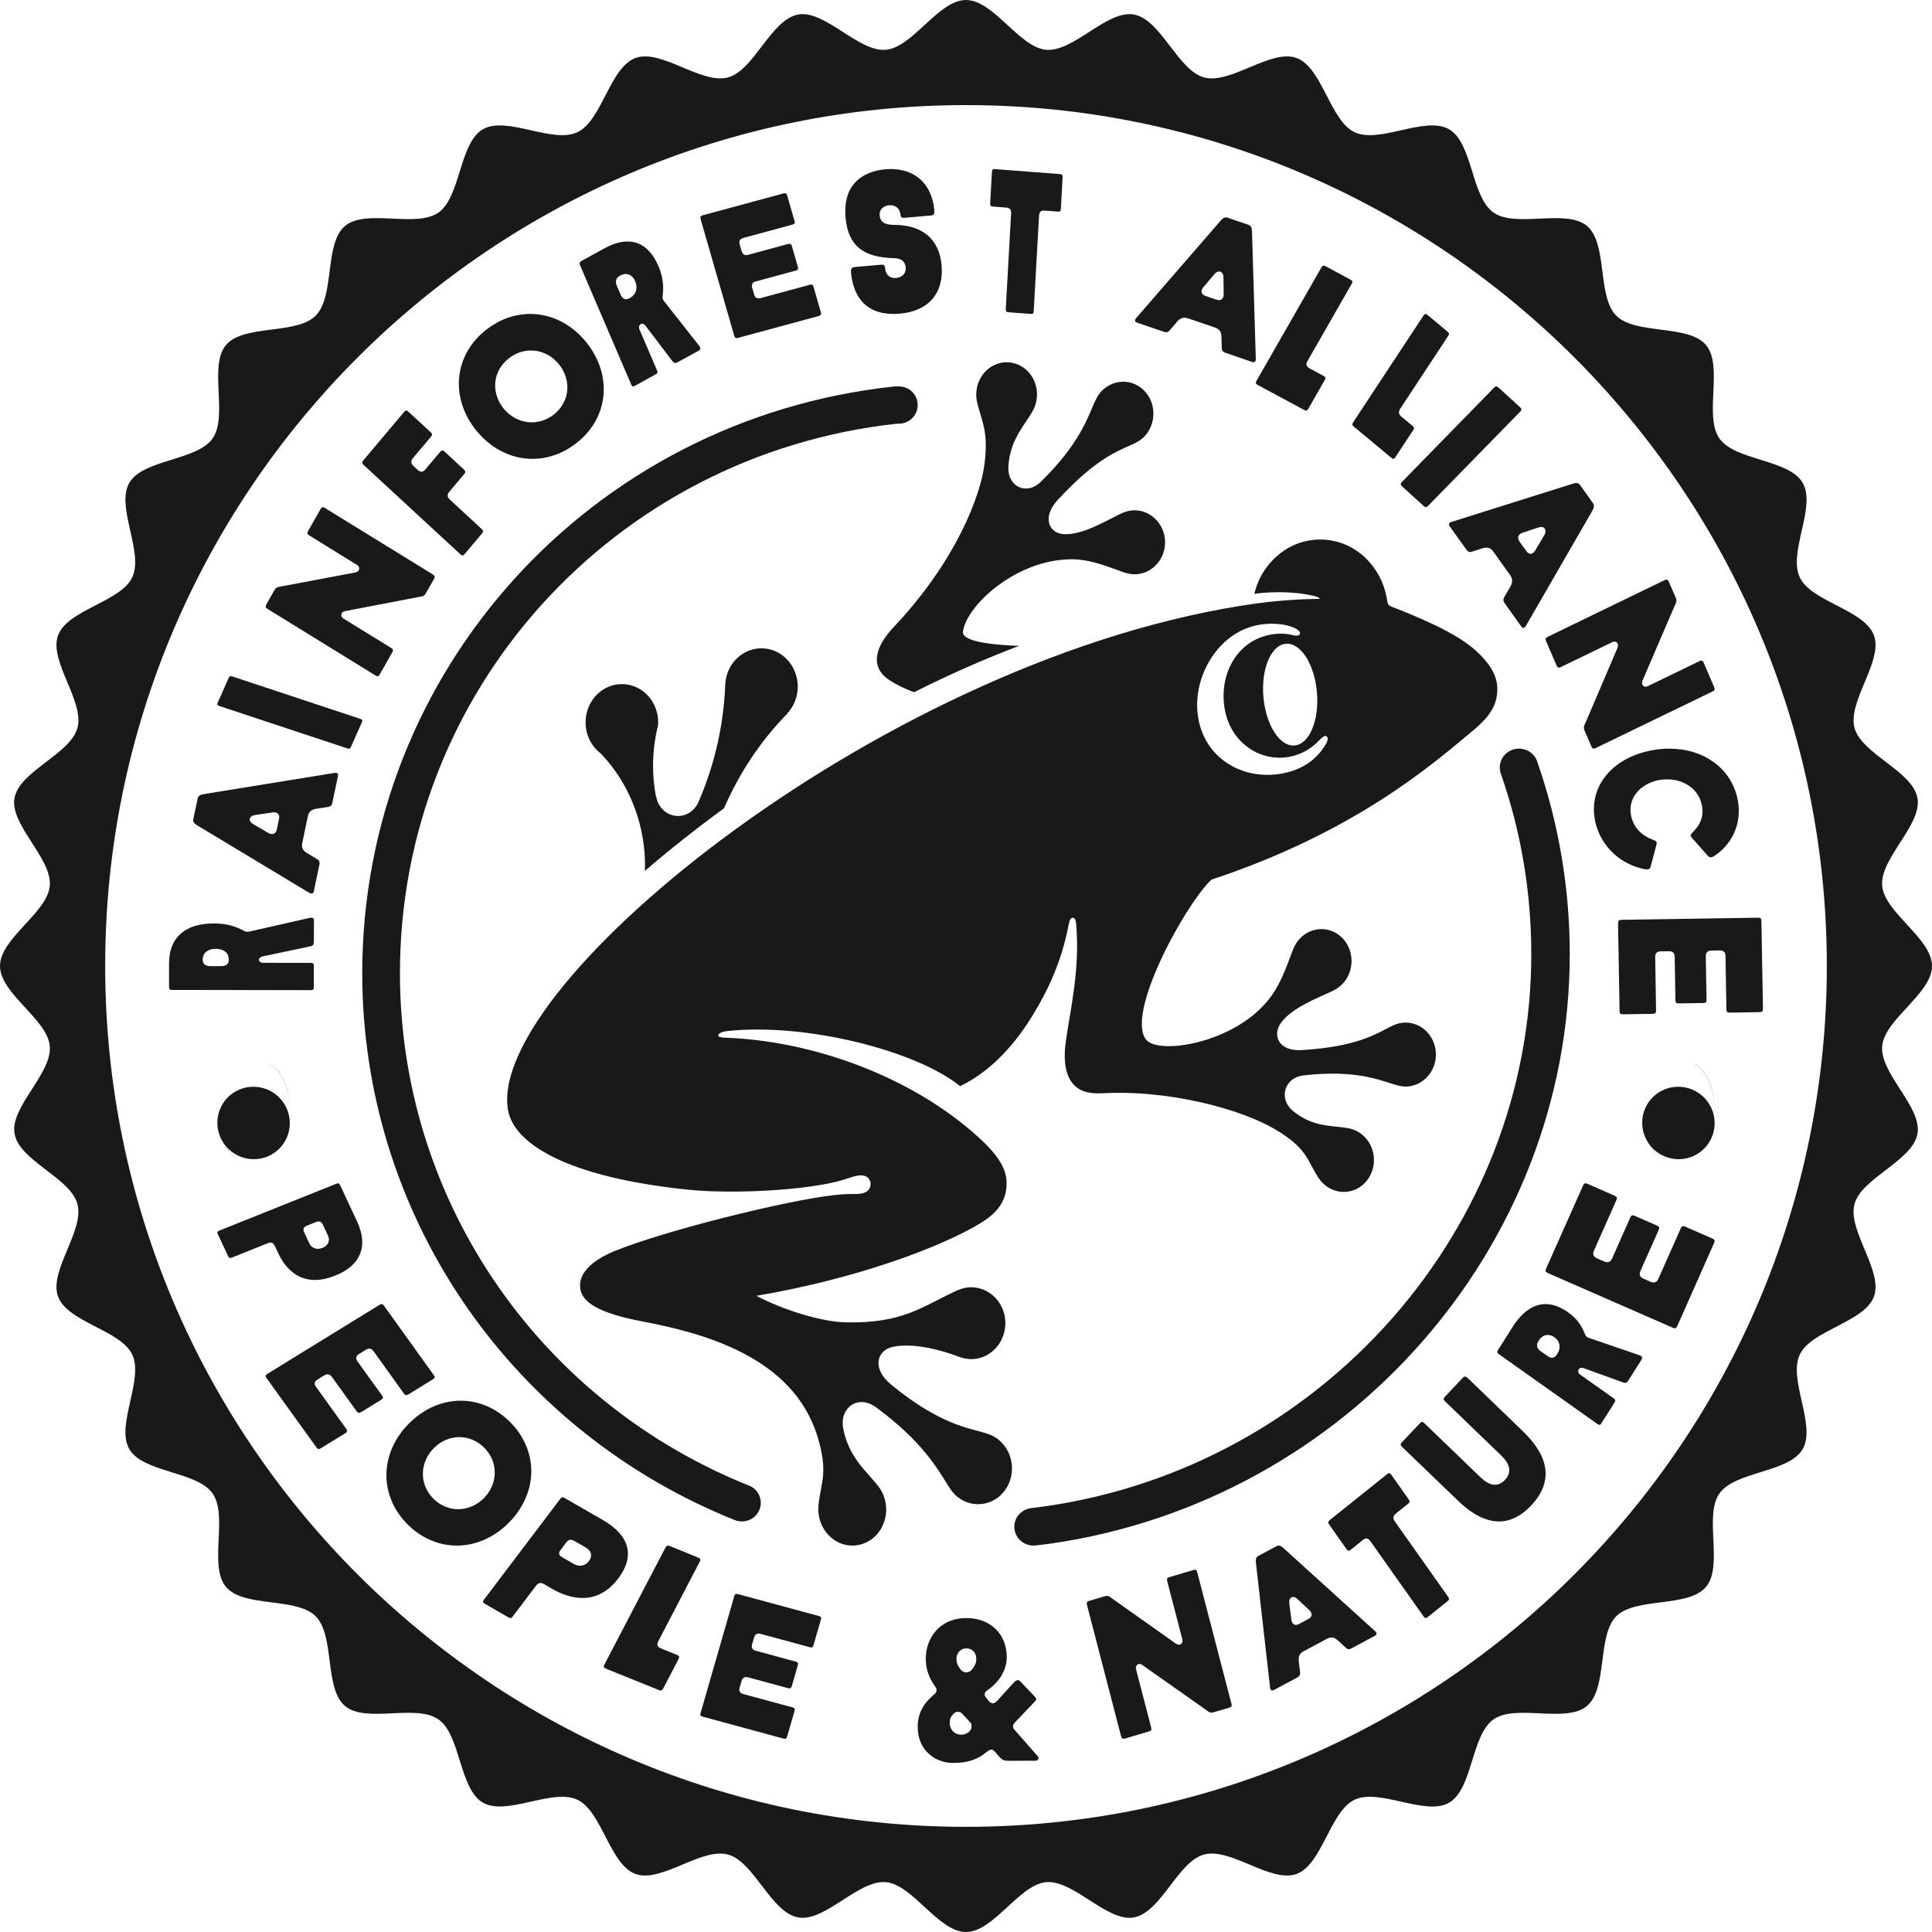 <?xml version="1.0" encoding="UTF-8"?>
<svg width="80px" height="80px" viewBox="0 0 80 80" version="1.1" xmlns="http://www.w3.org/2000/svg" xmlns:xlink="http://www.w3.org/1999/xlink">
    <title>Rainforest Alliance Logo</title>
    <g id="Product-Detail-(PDP)" stroke="none" stroke-width="1" fill="none" fill-rule="evenodd">
        <g id="Desktop-HD-(Alternative)" transform="translate(-320, -768)" fill="#1A1919">
            <g id="Icons" transform="translate(248, 768)">
                <g id="Rainforest-Alliance-Logo" transform="translate(72, 0)">
                    <path d="M37.015,25.957 C39.59,23.228 40.614,20.508 40.769,19.19 C40.927,17.873 40.674,17.509 40.471,16.707 C40.425,16.528 40.409,16.339 40.438,16.144 C40.539,15.413 41.179,14.906 41.866,15.015 C42.556,15.12 43.028,15.797 42.926,16.532 C42.9,16.723 42.831,16.902 42.739,17.06 C42.388,17.665 41.815,18.224 41.754,19.342 C41.716,20.131 42.491,20.546 43.106,19.941 C44.713,18.369 45.04,17.279 45.32,16.664 C45.396,16.497 45.48,16.331 45.615,16.195 C46.115,15.674 46.915,15.677 47.402,16.2 C47.889,16.723 47.878,17.565 47.379,18.083 C47.246,18.22 47.085,18.311 46.925,18.385 C46.338,18.661 45.426,18.935 43.805,20.694 C43.129,21.42 43.433,22.088 44.054,22.119 C44.812,22.155 45.709,21.612 46.383,21.283 C46.541,21.206 46.712,21.146 46.899,21.132 C47.598,21.091 48.2,21.646 48.242,22.379 C48.281,23.11 47.747,23.736 47.047,23.778 C46.86,23.791 46.684,23.751 46.514,23.693 C45.901,23.481 45.044,23.089 44.112,23.168 C41.974,23.295 40.041,25.069 39.874,26.14 C39.812,26.529 40.842,26.692 42.194,26.746 C40.722,27.304 39.268,27.95 37.85,28.663 C37.487,28.529 37.139,28.368 36.807,28.147 C36.006,27.604 36.237,26.779 37.015,25.957 M24.599,30.927 C24.307,30.565 24.196,30.094 24.269,29.649 C24.31,29.389 24.412,29.137 24.577,28.922 C24.611,28.878 24.644,28.835 24.683,28.795 C25.269,28.174 26.221,28.172 26.812,28.786 C27.136,29.128 27.284,29.589 27.25,30.038 C27.209,30.188 27.178,30.341 27.149,30.493 C26.999,31.332 27.006,32.176 27.162,32.986 L27.171,32.983 C27.222,33.291 27.411,33.567 27.701,33.704 C28.165,33.922 28.713,33.701 28.919,33.212 L28.923,33.212 C28.936,33.18 28.948,33.151 28.961,33.12 C29.61,31.595 29.957,30.007 30.027,28.433 C30.027,28.39 30.03,28.35 30.032,28.308 C30.058,27.946 30.201,27.59 30.463,27.311 C31.047,26.694 32,26.688 32.588,27.304 C33.178,27.921 33.183,28.923 32.597,29.544 L32.602,29.55 C31.531,30.641 30.636,31.958 29.978,33.472 C28.806,34.327 27.707,35.198 26.702,36.063 C26.708,35.92 26.708,35.779 26.706,35.636 C26.656,33.973 26.003,32.373 24.87,31.193 C24.808,31.146 24.748,31.093 24.692,31.036 C24.661,30.998 24.628,30.963 24.599,30.927 M36.273,58.273 C38.23,59.708 38.858,60.883 39.261,61.52 C39.369,61.691 39.488,61.862 39.657,61.991 C40.29,62.483 41.174,62.345 41.633,61.681 C42.094,61.017 41.952,60.083 41.322,59.593 C41.153,59.461 40.964,59.388 40.775,59.332 C40.085,59.124 38.913,58.979 36.914,57.347 C36.081,56.674 36.308,55.906 36.971,55.77 C37.776,55.6 38.887,55.87 39.667,56.167 C39.852,56.237 40.048,56.284 40.255,56.279 C41.039,56.254 41.653,55.567 41.63,54.741 C41.604,53.921 40.949,53.277 40.165,53.303 C39.958,53.311 39.763,53.374 39.585,53.456 C38.181,54.1 37.406,54.799 35.052,54.757 C33.976,54.737 32.399,54.223 31.319,53.658 C35.558,52.933 39.034,51.61 40.634,50.627 C41.399,50.156 41.703,49.624 41.679,48.922 C41.661,48.357 41.275,47.782 40.553,47.123 C37.756,44.566 33.637,43.089 29.99,42.967 C29.82,42.959 29.745,42.926 29.741,42.875 C29.739,42.81 29.858,42.723 30.12,42.694 C33.348,42.343 37.938,43.498 39.755,44.976 C40.909,44.426 41.908,43.4 42.662,42.199 C43.614,40.691 44.023,39.464 44.257,38.266 C44.293,38.079 44.339,38.01 44.418,38.003 C44.502,37.995 44.549,38.095 44.563,38.277 C44.716,40.143 44.35,41.634 44.138,43.085 C44.039,43.769 44.094,44.263 44.257,44.611 C44.531,45.183 45.032,45.307 45.712,45.268 C48.149,45.129 51.34,45.825 53,46.885 C54.13,47.605 54.137,48.06 54.578,48.746 C54.678,48.902 54.802,49.038 54.959,49.143 C55.548,49.541 56.327,49.364 56.697,48.746 C57.07,48.129 56.894,47.306 56.305,46.908 C56.147,46.803 55.977,46.741 55.805,46.712 C55.144,46.596 54.368,46.685 53.535,45.999 C52.945,45.514 53.153,44.626 53.985,44.529 C56.155,44.282 57.149,44.736 57.768,44.915 C57.934,44.966 58.11,45.005 58.295,44.989 C58.992,44.928 59.51,44.289 59.453,43.559 C59.399,42.83 58.789,42.286 58.092,42.347 C57.908,42.363 57.74,42.43 57.584,42.508 C57.006,42.796 56.215,43.343 53.903,43.482 C52.945,43.543 52.665,42.866 53.046,42.349 C53.513,41.721 54.485,41.363 55.159,41.042 C55.318,40.966 55.473,40.872 55.603,40.729 C56.091,40.2 56.083,39.357 55.587,38.843 C55.093,38.335 54.296,38.349 53.809,38.881 C53.679,39.02 53.591,39.187 53.526,39.357 C53.277,39.985 53,40.927 52.334,41.616 C50.853,43.235 47.946,43.671 47.454,43.046 C46.616,41.978 49.02,37.532 50.159,36.425 C56.178,34.434 59.393,31.584 61.015,30.233 C61.753,29.618 62.009,29.134 62,28.495 C61.991,27.94 61.654,27.448 61.162,26.988 C60.929,26.77 60.671,26.585 60.405,26.421 C60.098,26.231 59.783,26.062 59.461,25.905 C59.118,25.74 58.771,25.588 58.425,25.443 C58.245,25.366 58.066,25.295 57.887,25.224 C57.797,25.19 57.708,25.153 57.617,25.119 C57.553,25.096 57.498,25.058 57.467,24.991 C57.462,24.971 57.457,24.956 57.454,24.935 C57.436,24.824 57.405,24.677 57.366,24.522 C57.366,24.517 57.366,24.515 57.366,24.511 C57.141,23.664 56.56,22.944 55.797,22.589 C54.952,22.198 53.959,22.271 53.178,22.792 C52.821,23.031 52.512,23.355 52.284,23.733 C52.154,23.948 52.054,24.18 51.984,24.424 C51.968,24.48 51.953,24.535 51.939,24.591 C52.876,24.453 53.982,24.533 54.55,24.719 C54.607,24.741 54.639,24.768 54.652,24.797 C53.845,24.806 52.971,24.862 52.082,24.98 C36.852,27.072 20.097,40.769 21.038,45.975 C21.281,47.326 23.394,48.736 28.487,49.262 C30.237,49.443 33.139,49.309 34.682,48.92 C35.042,48.828 35.299,48.705 35.565,48.673 C35.799,48.647 35.995,48.733 36.042,48.951 C36.086,49.178 35.94,49.385 35.66,49.422 C35.286,49.472 35.246,49.407 34.549,49.485 C32.599,49.698 27.528,50.952 25.44,51.807 C24.515,52.188 23.91,52.74 24.033,53.392 C24.134,53.924 24.771,54.368 26.587,54.715 C29.049,55.186 32.822,56.145 33.849,59.479 C34.305,60.973 33.997,61.364 33.895,62.291 C33.873,62.496 33.882,62.711 33.943,62.921 C34.166,63.718 34.948,64.173 35.695,63.938 C36.439,63.703 36.859,62.869 36.636,62.072 C36.577,61.859 36.476,61.674 36.348,61.517 C35.869,60.905 35.14,60.34 34.915,59.144 C34.754,58.299 35.524,57.723 36.273,58.273 M54.82,30.94 C54.449,31.492 53.931,31.84 53.22,32.002 C51.667,32.357 50.033,31.569 49.65,29.899 C49.273,28.277 50.272,26.379 51.864,25.934 C52.484,25.76 53.2,25.805 53.625,26.015 C53.778,26.091 53.848,26.171 53.83,26.236 C53.811,26.312 53.731,26.35 53.524,26.297 C53.176,26.21 52.806,26.221 52.435,26.318 C51.126,26.658 50.452,28.045 50.726,29.43 C51.003,30.833 52.312,31.64 53.568,31.296 C53.978,31.186 54.335,30.961 54.62,30.661 C54.818,30.457 54.9,30.44 54.95,30.509 C54.999,30.574 54.992,30.686 54.82,30.94 M54.529,28.648 C54.635,29.81 54.227,30.804 53.614,30.867 C53.002,30.93 52.424,30.042 52.317,28.878 C52.211,27.716 52.621,26.723 53.233,26.658 C53.845,26.594 54.426,27.485 54.529,28.648" id="Fill-25"></path>
                    <path d="M71,46 C70.997,44.971 70.56,44.12 70,44 C70.562,44.11 71,44.96 71,45.991 C71,45.994 71,45.997 71,46" id="Fill-26"></path>
                    <path d="M12,46 C11.998,44.971 11.561,44.12 11,44 C11.563,44.11 12,44.96 12,45.991 C12,45.994 12,45.997 12,46" id="Fill-27"></path>
                    <path d="M69,48 C68.44,47.89 68,47.04 68,46.009 C68,46.006 68,46.003 68,46 C68.003,47.029 68.44,47.88 69,48" id="Fill-28"></path>
                    <path d="M69.507,48 C68.675,48 68,47.323 68,46.492 C68,46.091 68.157,45.714 68.438,45.431 C68.723,45.154 69.097,45 69.492,45 C70.324,45 71,45.676 71,46.508 C71,46.907 70.842,47.285 70.559,47.568 C70.277,47.847 69.903,48 69.507,48" id="Fill-29"></path>
                    <path d="M10,48 C9.438,47.893 9,47.066 9,46.063 C9,46.04 9,46.02 9,46 C9,46.014 9,46.031 9,46.048 C9,47.052 9.438,47.883 10,48" id="Fill-30"></path>
                    <path d="M10.509,48 C9.677,48 9,47.323 9,46.492 C9,46.091 9.158,45.714 9.439,45.431 C9.724,45.154 10.098,45 10.493,45 C11.326,45 12,45.676 12,46.508 C12,46.907 11.846,47.285 11.561,47.568 C11.279,47.847 10.904,48 10.509,48" id="Fill-31"></path>
                    <path d="M13.041,53 C12.384,53 11.858,52.614 11.515,51.881 L11.378,51.588 C11.352,51.531 11.302,51.453 11.201,51.453 C11.167,51.453 11.129,51.463 11.085,51.48 L9.61,52.071 C9.579,52.083 9.553,52.09 9.533,52.09 C9.504,52.09 9.476,52.081 9.442,52.008 L9.022,51.108 C9.001,51.065 8.995,51.033 9.004,51.012 C9.014,50.99 9.043,50.971 9.089,50.953 L13.918,49.019 C13.951,49.008 13.977,49 13.999,49 C14.024,49 14.056,49.009 14.087,49.082 L14.784,50.575 C15.262,51.598 14.94,52.398 13.876,52.822 C13.58,52.939 13.3,53 13.041,53 M13.194,50.577 C13.161,50.577 13.121,50.585 13.077,50.604 L12.717,50.748 C12.572,50.806 12.532,50.892 12.592,51.022 L12.803,51.473 C12.872,51.624 13.004,51.71 13.163,51.71 C13.225,51.71 13.29,51.696 13.357,51.67 C13.472,51.624 13.554,51.55 13.593,51.459 C13.633,51.367 13.627,51.261 13.58,51.161 L13.37,50.712 C13.344,50.655 13.295,50.577 13.194,50.577" id="Fill-32"></path>
                    <path d="M13.197,60 C13.176,60 13.145,59.993 13.101,59.932 L11.036,57.062 C11.007,57.022 10.996,56.991 11.001,56.966 C11.007,56.941 11.034,56.913 11.081,56.883 L15.703,54.038 C15.745,54.013 15.778,54 15.803,54 C15.824,54 15.857,54.008 15.901,54.069 L17.963,56.941 C17.994,56.982 18.004,57.011 17.999,57.037 C17.991,57.062 17.966,57.09 17.919,57.118 L16.923,57.733 C16.881,57.759 16.848,57.768 16.823,57.768 C16.802,57.768 16.769,57.764 16.725,57.703 L15.471,55.955 C15.418,55.882 15.358,55.846 15.292,55.846 C15.243,55.846 15.192,55.864 15.136,55.899 L14.875,56.06 C14.803,56.103 14.765,56.145 14.753,56.197 C14.741,56.25 14.757,56.305 14.8,56.369 L15.822,57.787 C15.85,57.827 15.861,57.858 15.857,57.883 C15.85,57.908 15.824,57.936 15.775,57.967 L14.963,58.467 C14.921,58.492 14.888,58.504 14.863,58.504 C14.844,58.504 14.811,58.497 14.765,58.437 L13.746,57.017 C13.694,56.943 13.633,56.908 13.565,56.908 C13.519,56.908 13.469,56.926 13.411,56.961 L13.157,57.118 C13.085,57.162 13.047,57.207 13.033,57.258 C13.024,57.309 13.038,57.365 13.085,57.425 L14.34,59.171 C14.398,59.251 14.386,59.292 14.292,59.35 L13.295,59.963 C13.258,59.988 13.222,60 13.197,60" id="Fill-33"></path>
                    <path d="M18.916,64 C18.17,64 17.448,63.69 16.883,63.128 C16.306,62.555 15.994,61.819 16,61.057 C16.008,60.292 16.338,59.54 16.933,58.946 C17.538,58.334 18.299,58 19.079,58 C19.824,58 20.547,58.31 21.113,58.874 C21.692,59.447 22.006,60.185 22,60.945 C21.992,61.707 21.664,62.455 21.069,63.052 C20.462,63.664 19.696,64 18.916,64 M19.024,59.508 C18.633,59.508 18.258,59.669 17.965,59.962 C17.366,60.568 17.357,61.471 17.948,62.059 C18.23,62.34 18.592,62.492 18.97,62.492 C19.364,62.492 19.742,62.331 20.038,62.035 C20.319,61.747 20.482,61.38 20.485,60.999 C20.494,60.607 20.338,60.234 20.048,59.943 C19.766,59.664 19.403,59.508 19.024,59.508" id="Fill-34"></path>
                    <path d="M21.135,67 C21.111,67 21.08,66.988 21.039,66.965 L20.078,66.411 C20.032,66.384 20.008,66.359 20.001,66.334 C19.996,66.312 20.008,66.282 20.039,66.24 L23.195,62.069 C23.243,62.008 23.271,62 23.295,62 C23.319,62 23.35,62.012 23.389,62.034 L24.984,62.954 C26.079,63.588 26.295,64.44 25.602,65.36 C25.195,65.896 24.696,66.169 24.12,66.169 C23.72,66.169 23.291,66.038 22.845,65.78 L22.535,65.599 C22.476,65.565 22.428,65.55 22.38,65.55 C22.29,65.55 22.233,65.612 22.197,65.659 L21.235,66.931 C21.19,66.992 21.159,67 21.135,67 M23.629,63.76 C23.54,63.76 23.483,63.823 23.446,63.869 L23.213,64.179 C23.161,64.244 23.144,64.297 23.156,64.349 C23.166,64.399 23.207,64.44 23.277,64.481 L23.756,64.758 C23.838,64.808 23.931,64.833 24.019,64.833 C24.163,64.833 24.293,64.764 24.386,64.64 C24.461,64.542 24.49,64.435 24.468,64.337 C24.446,64.236 24.374,64.15 24.264,64.085 L23.785,63.809 C23.726,63.775 23.677,63.76 23.629,63.76" id="Fill-35"></path>
                    <path d="M27.36,70 C27.336,70 27.306,69.992 27.268,69.976 L25.099,69.099 C25.043,69.075 25.016,69.057 25.003,69.03 C24.995,69.007 25.001,68.975 25.028,68.925 L27.551,64.089 C27.588,64.013 27.625,64 27.655,64 C27.676,64 27.708,64.008 27.747,64.023 L28.902,64.493 C29.007,64.536 29.022,64.573 28.974,64.667 L27.256,67.963 C27.182,68.104 27.22,68.195 27.38,68.262 L28.023,68.521 C28.078,68.545 28.111,68.566 28.119,68.59 C28.127,68.613 28.122,68.648 28.098,68.695 L27.464,69.913 C27.422,69.989 27.39,70 27.36,70" id="Fill-36"></path>
                    <path d="M32.499,72 C32.48,72 32.46,71.997 32.437,71.99 L29.099,71.084 C29.049,71.071 29.021,71.057 29.008,71.034 C28.997,71.011 28.997,70.974 29.012,70.925 L30.402,66.101 C30.426,66.017 30.458,66 30.5,66 C30.519,66 30.539,66.002 30.562,66.01 L33.9,66.914 C33.947,66.928 33.978,66.943 33.991,66.966 C34.004,66.987 34.004,67.025 33.988,67.075 L33.687,68.115 C33.663,68.199 33.633,68.216 33.589,68.216 C33.572,68.216 33.55,68.214 33.528,68.206 L31.498,67.656 C31.466,67.646 31.438,67.644 31.41,67.644 C31.288,67.644 31.244,67.741 31.224,67.812 L31.144,68.084 C31.125,68.159 31.125,68.216 31.153,68.261 C31.179,68.305 31.224,68.336 31.298,68.355 L32.945,68.803 C32.994,68.815 33.022,68.833 33.035,68.856 C33.05,68.877 33.048,68.911 33.033,68.961 L32.79,69.81 C32.764,69.895 32.731,69.912 32.69,69.912 C32.671,69.912 32.651,69.91 32.629,69.902 L30.979,69.456 C30.945,69.447 30.917,69.445 30.891,69.445 C30.769,69.445 30.725,69.538 30.706,69.61 L30.628,69.878 C30.606,69.951 30.608,70.009 30.636,70.053 C30.66,70.098 30.708,70.127 30.779,70.148 L32.81,70.697 C32.856,70.709 32.884,70.727 32.897,70.75 C32.912,70.771 32.91,70.805 32.897,70.858 L32.596,71.898 C32.572,71.983 32.539,72 32.499,72" id="Fill-37"></path>
                    <path d="M39.666,70.882 C39.608,70.882 39.555,70.901 39.516,70.937 C39.373,71.065 39.326,71.17 39.326,71.35 C39.326,71.583 39.494,71.83 39.807,71.83 C39.91,71.83 40.057,71.787 40.147,71.69 C40.201,71.632 40.23,71.567 40.23,71.49 C40.23,71.408 40.21,71.35 40.163,71.304 L39.831,70.95 C39.789,70.907 39.729,70.882 39.666,70.882 L39.666,70.882 Z M40.01,68.256 C39.776,68.256 39.604,68.442 39.604,68.696 C39.604,68.85 39.668,69.001 39.798,69.157 C39.873,69.223 39.939,69.251 40.01,69.251 C40.076,69.251 40.145,69.225 40.216,69.171 L40.265,69.106 C40.35,68.992 40.426,68.887 40.426,68.694 C40.426,68.431 40.259,68.256 40.013,68.256 L40.01,68.256 Z M39.465,73 C38.74,73 38.002,72.491 38,71.513 C38,70.967 38.215,70.544 38.702,70.145 C38.794,70.062 38.808,69.958 38.736,69.856 C38.458,69.465 38.336,69.113 38.334,68.684 C38.334,67.875 38.861,67.003 40.024,67 C41.002,67 41.686,67.661 41.689,68.607 C41.689,69.141 41.399,69.635 40.876,69.999 C40.823,70.034 40.773,70.082 40.773,70.159 C40.773,70.205 40.791,70.248 40.834,70.301 L40.954,70.446 C40.994,70.487 41.041,70.53 41.104,70.53 C41.182,70.53 41.241,70.476 41.294,70.422 L41.999,69.649 C42.034,69.612 42.088,69.572 42.144,69.572 C42.18,69.572 42.215,69.588 42.249,69.623 L42.86,70.266 C42.925,70.334 42.922,70.385 42.844,70.465 L42.026,71.322 C41.972,71.38 41.947,71.433 41.947,71.487 C41.947,71.559 41.994,71.613 42.052,71.674 L42.962,72.713 C42.999,72.754 43.01,72.806 42.991,72.848 C42.972,72.885 42.927,72.908 42.868,72.908 L41.763,72.911 C41.584,72.911 41.504,72.885 41.365,72.727 L41.194,72.531 C41.155,72.489 41.11,72.447 41.046,72.447 C40.981,72.447 40.915,72.499 40.847,72.55 C40.471,72.866 40.06,73 39.469,73 L39.465,73 L39.465,73 Z" id="Fill-38"></path>
                    <path d="M46.521,72 C46.476,72 46.445,71.981 46.419,71.886 L45.012,66.468 C44.983,66.359 45.004,66.318 45.101,66.288 L45.736,66.101 C45.775,66.087 45.809,66.082 45.838,66.082 C45.905,66.082 45.956,66.118 46.041,66.182 L46.088,66.217 L48.702,68.067 C48.741,68.091 48.78,68.105 48.82,68.105 C48.866,68.105 48.908,68.086 48.936,68.047 C48.965,68.002 48.973,67.944 48.957,67.877 L48.335,65.484 C48.306,65.376 48.326,65.333 48.423,65.305 L49.416,65.011 C49.44,65.003 49.46,65 49.478,65 C49.523,65 49.555,65.019 49.578,65.116 L50.987,70.532 C51.004,70.589 51.004,70.629 50.991,70.655 C50.977,70.68 50.946,70.696 50.9,70.711 L50.263,70.899 C50.222,70.91 50.189,70.917 50.158,70.917 C50.091,70.917 50.045,70.882 49.958,70.816 L47.297,68.942 C47.261,68.914 47.219,68.901 47.183,68.901 C47.134,68.901 47.091,68.923 47.066,68.961 C47.034,69.003 47.026,69.065 47.044,69.131 L47.664,71.516 C47.677,71.572 47.681,71.614 47.664,71.64 C47.652,71.661 47.623,71.681 47.576,71.695 L46.583,71.99 C46.56,71.997 46.539,72 46.521,72" id="Fill-39"></path>
                    <path d="M53.544,66.127 C53.501,66.127 53.46,66.144 53.434,66.179 C53.392,66.225 53.376,66.299 53.388,66.392 L53.477,67.09 C53.511,67.259 53.605,67.284 53.66,67.284 C53.699,67.284 53.741,67.274 53.784,67.249 L54.183,67.036 C54.256,66.996 54.3,66.945 54.309,66.883 C54.317,66.839 54.309,66.77 54.233,66.689 L53.723,66.213 C53.664,66.156 53.601,66.127 53.544,66.127 M52.68,70 C52.608,70 52.593,69.902 52.592,69.885 L52.005,64.714 C51.988,64.553 52.015,64.476 52.104,64.428 L52.857,64.025 C52.889,64.007 52.916,64 52.946,64 C53.003,64 53.062,64.029 53.146,64.103 L56.944,67.547 C56.985,67.584 57.004,67.623 56.999,67.657 C56.996,67.693 56.961,67.718 56.935,67.733 L55.946,68.263 C55.91,68.281 55.879,68.288 55.85,68.288 C55.81,68.288 55.773,68.271 55.735,68.236 L55.377,67.908 C55.291,67.837 55.214,67.805 55.133,67.805 C55.075,67.805 55.015,67.822 54.946,67.858 L53.981,68.376 C53.821,68.461 53.762,68.574 53.776,68.765 L53.835,69.259 C53.845,69.344 53.814,69.401 53.733,69.453 L52.747,69.981 C52.72,69.993 52.698,70 52.68,70" id="Fill-40"></path>
                    <path d="M59.034,67 C59.017,67 58.988,66.991 58.945,66.93 L56.742,63.814 C56.709,63.768 56.655,63.705 56.579,63.705 C56.535,63.705 56.489,63.724 56.435,63.768 L55.936,64.169 C55.897,64.199 55.868,64.213 55.846,64.213 C55.828,64.213 55.8,64.204 55.753,64.142 L55.04,63.13 C54.979,63.044 54.987,63.004 55.066,62.94 L57.435,61.044 C57.471,61.014 57.5,61 57.522,61 C57.54,61 57.568,61.005 57.612,61.068 L58.328,62.081 C58.358,62.125 58.371,62.158 58.368,62.185 C58.365,62.209 58.345,62.237 58.302,62.272 L57.801,62.671 C57.681,62.77 57.666,62.872 57.758,63 L59.96,66.116 C60.019,66.201 60.014,66.244 59.934,66.306 L59.124,66.956 C59.086,66.986 59.058,67 59.034,67" id="Fill-41"></path>
                    <path d="M62.072,63 C61.532,63 60.955,62.708 60.36,62.129 L58.06,59.915 C58.02,59.878 58,59.843 58,59.816 C58,59.789 58.016,59.758 58.049,59.724 L58.8,58.929 C58.834,58.894 58.86,58.876 58.884,58.876 C58.913,58.876 58.944,58.897 58.985,58.937 L61.296,61.163 C61.519,61.378 61.715,61.481 61.902,61.481 C62.051,61.481 62.19,61.412 62.319,61.28 C62.457,61.131 62.515,60.973 62.489,60.802 C62.462,60.631 62.352,60.453 62.151,60.259 L59.841,58.031 C59.762,57.956 59.759,57.911 59.83,57.836 L60.567,57.055 C60.603,57.018 60.632,57 60.661,57 C60.69,57 60.724,57.018 60.766,57.052 L63.063,59.268 C63.621,59.806 63.934,60.338 63.991,60.852 C64.046,61.364 63.85,61.865 63.404,62.336 C62.99,62.776 62.542,63 62.072,63" id="Fill-42"></path>
                    <path d="M64.093,55.278 C63.947,55.278 63.812,55.358 63.725,55.499 L63.703,55.533 C63.651,55.612 63.635,55.686 63.649,55.758 C63.664,55.828 63.709,55.889 63.785,55.943 L64.085,56.154 C64.146,56.2 64.204,56.221 64.26,56.221 C64.344,56.221 64.414,56.175 64.472,56.079 L64.494,56.046 C64.569,55.928 64.595,55.802 64.571,55.682 C64.55,55.559 64.476,55.45 64.363,55.37 C64.276,55.309 64.184,55.278 64.093,55.278 M66.23,59 C66.208,59 66.181,58.987 66.146,58.965 L62.067,56.074 C61.987,56.015 61.983,55.98 62.033,55.895 L62.629,54.953 C63.02,54.329 63.495,54 63.998,54 C64.299,54 64.612,54.113 64.932,54.342 C65.365,54.647 65.521,54.971 65.634,55.25 C65.661,55.322 65.704,55.368 65.774,55.394 L67.884,56.116 C67.945,56.138 67.987,56.169 67.997,56.2 C68.005,56.228 67.997,56.258 67.974,56.297 L67.444,57.134 C67.378,57.242 67.341,57.262 67.294,57.262 C67.261,57.262 67.219,57.252 67.152,57.224 L65.576,56.651 C65.549,56.642 65.521,56.637 65.494,56.637 C65.443,56.637 65.397,56.659 65.373,56.698 C65.353,56.729 65.344,56.768 65.352,56.805 C65.355,56.834 65.373,56.877 65.423,56.914 L66.817,57.901 C66.858,57.929 66.878,57.955 66.883,57.979 C66.887,58.005 66.878,58.035 66.851,58.079 L66.314,58.928 C66.275,58.993 66.249,59 66.23,59" id="Fill-43"></path>
                    <path d="M69.351,55 C69.327,55 69.299,54.991 69.259,54.976 L64.1,52.718 C63.996,52.671 63.979,52.629 64.022,52.529 L65.55,49.092 C65.584,49.01 65.62,49 65.65,49 C65.675,49 65.703,49.008 65.74,49.022 L66.852,49.509 C66.905,49.535 66.936,49.559 66.947,49.587 C66.959,49.612 66.954,49.648 66.93,49.695 L66.001,51.789 C65.968,51.861 65.966,51.922 65.985,51.975 C66.004,52.031 66.051,52.071 66.132,52.108 L66.426,52.235 C66.476,52.257 66.518,52.266 66.556,52.266 C66.643,52.266 66.705,52.219 66.752,52.116 L67.505,50.415 C67.54,50.335 67.575,50.324 67.606,50.324 C67.63,50.324 67.661,50.333 67.695,50.347 L68.604,50.745 C68.657,50.768 68.687,50.795 68.699,50.82 C68.71,50.848 68.704,50.884 68.682,50.931 L67.926,52.631 C67.862,52.782 67.904,52.881 68.059,52.95 L68.343,53.076 C68.391,53.097 68.434,53.106 68.472,53.106 C68.559,53.106 68.621,53.058 68.668,52.956 L69.597,50.861 C69.63,50.783 69.666,50.773 69.695,50.773 C69.72,50.773 69.751,50.781 69.787,50.795 L70.899,51.282 C71.003,51.329 71.022,51.371 70.977,51.468 L69.452,54.91 C69.415,54.989 69.379,55 69.351,55" id="Fill-44"></path>
                    <path d="M8.936,39.287 C8.615,39.287 8.397,39.457 8.397,39.713 L8.397,39.747 C8.397,39.918 8.507,40.005 8.725,40.007 L9.144,40.007 C9.362,40.007 9.474,39.916 9.474,39.749 C9.474,39.595 9.429,39.487 9.328,39.405 C9.228,39.328 9.094,39.287 8.936,39.287 Z M7.137,40.991 C7.027,40.991 7,40.966 7,40.877 L7,39.878 C7.005,38.819 7.662,38.238 8.854,38.238 C9.465,38.238 9.815,38.394 10.097,38.541 C10.145,38.568 10.193,38.582 10.246,38.582 C10.269,38.582 10.291,38.58 10.32,38.575 L12.804,38.012 C12.836,38.003 12.864,38 12.893,38 C12.926,38 12.955,38.007 12.972,38.021 C12.991,38.037 13,38.061 13,38.098 L12.996,38.984 C12.996,39.138 12.965,39.166 12.766,39.204 L10.892,39.599 C10.794,39.618 10.722,39.674 10.722,39.737 C10.722,39.801 10.778,39.868 10.902,39.868 L12.856,39.871 C12.912,39.871 12.946,39.88 12.965,39.896 C12.986,39.912 12.996,39.939 12.996,39.987 L12.994,40.887 C12.994,40.975 12.962,41 12.852,41 L7.137,40.991 L7.137,40.991 Z" id="Fill-45"></path>
                    <path d="M11.305,33.638 L10.568,33.747 C10.44,33.766 10.361,33.824 10.342,33.902 C10.328,33.984 10.379,34.066 10.487,34.127 L11.122,34.498 C11.173,34.525 11.223,34.537 11.263,34.537 C11.323,34.537 11.426,34.515 11.461,34.353 L11.556,33.898 C11.571,33.816 11.562,33.749 11.519,33.705 C11.494,33.673 11.443,33.636 11.344,33.636 L11.305,33.638 Z M12.902,37 C12.876,37 12.843,36.99 12.808,36.971 L8.174,34.181 C8.028,34.093 7.984,34.024 8.005,33.92 L8.186,33.061 C8.207,32.958 8.276,32.91 8.447,32.881 L13.85,32.005 C13.865,32.002 13.877,32 13.891,32 C13.92,32 13.958,32.008 13.982,32.032 C14,32.054 14.004,32.087 13.996,32.128 L13.758,33.259 C13.733,33.353 13.686,33.395 13.595,33.412 L13.08,33.491 C12.881,33.529 12.785,33.621 12.746,33.804 L12.517,34.905 C12.477,35.087 12.53,35.206 12.695,35.314 L13.14,35.578 C13.218,35.626 13.243,35.685 13.23,35.783 L12.995,36.908 C12.983,36.971 12.951,37 12.902,37 L12.902,37 Z" id="Fill-46"></path>
                    <path d="M14.441,31 C14.419,31 14.394,30.996 14.361,30.983 L9.1,29.24 C9.047,29.224 9.016,29.204 9.006,29.183 C8.994,29.161 9.001,29.13 9.02,29.085 L9.461,28.086 C9.494,28.01 9.528,28 9.558,28 C9.58,28 9.606,28.004 9.639,28.017 L14.899,29.76 C14.953,29.778 14.983,29.796 14.995,29.818 C15.005,29.839 15,29.87 14.981,29.915 L14.539,30.914 C14.505,30.991 14.472,31 14.441,31" id="Fill-47"></path>
                    <path d="M15.634,28 C15.612,28 15.581,27.989 15.542,27.966 L11.08,25.215 C10.992,25.161 10.98,25.115 11.028,25.028 L11.359,24.445 C11.433,24.32 11.477,24.312 11.628,24.286 L14.722,23.703 C14.806,23.685 14.862,23.631 14.873,23.562 C14.884,23.494 14.849,23.431 14.781,23.391 L12.811,22.175 C12.761,22.146 12.737,22.117 12.732,22.091 C12.724,22.064 12.733,22.032 12.757,21.989 L13.275,21.077 C13.314,21.011 13.345,21 13.367,21 C13.391,21 13.421,21.013 13.457,21.036 L17.92,23.785 C18.01,23.842 18.019,23.885 17.971,23.973 L17.64,24.555 C17.568,24.683 17.522,24.691 17.371,24.715 L17.315,24.724 L14.285,25.306 C14.201,25.321 14.145,25.375 14.132,25.444 C14.121,25.512 14.158,25.575 14.227,25.616 L16.192,26.827 C16.238,26.854 16.264,26.883 16.268,26.91 C16.275,26.937 16.268,26.969 16.242,27.015 L15.725,27.923 C15.689,27.993 15.658,28 15.634,28" id="Fill-48"></path>
                    <path d="M19.151,23 C19.125,23 19.091,22.984 19.055,22.944 L15.064,19.26 C15.022,19.222 15,19.188 15,19.161 C14.999,19.133 15.015,19.1 15.046,19.061 L16.73,17.061 C16.766,17.02 16.795,17 16.824,17 C16.85,17 16.882,17.02 16.92,17.056 L17.823,17.888 C17.866,17.927 17.886,17.96 17.89,17.99 C17.89,18.018 17.873,18.051 17.841,18.089 L17.105,18.962 C17.052,19.026 17.029,19.081 17.032,19.136 C17.038,19.192 17.065,19.244 17.124,19.299 L17.294,19.456 C17.352,19.508 17.403,19.533 17.452,19.533 C17.508,19.533 17.561,19.503 17.615,19.437 L18.223,18.712 C18.257,18.674 18.286,18.655 18.315,18.655 C18.342,18.655 18.376,18.67 18.415,18.707 L19.201,19.433 C19.241,19.47 19.263,19.503 19.265,19.53 C19.267,19.56 19.252,19.594 19.22,19.632 L18.612,20.354 C18.557,20.418 18.534,20.473 18.539,20.529 C18.541,20.583 18.57,20.636 18.631,20.691 L19.936,21.897 C20.017,21.969 20.019,22.016 19.954,22.096 L19.243,22.939 C19.209,22.981 19.178,23 19.151,23" id="Fill-49"></path>
                    <path d="M22.045,19 C21.145,19 20.283,18.552 19.677,17.771 C19.162,17.107 18.928,16.322 19.019,15.569 C19.107,14.813 19.514,14.125 20.164,13.63 C20.705,13.217 21.325,13 21.96,13 C22.856,13 23.715,13.444 24.317,14.224 C25.384,15.6 25.183,17.348 23.838,18.371 C23.299,18.784 22.679,19 22.045,19 M21.985,14.513 C21.663,14.513 21.355,14.62 21.089,14.824 C20.759,15.074 20.555,15.421 20.511,15.806 C20.471,16.183 20.583,16.566 20.827,16.884 C21.126,17.267 21.561,17.488 22.021,17.488 C22.34,17.488 22.648,17.379 22.913,17.181 C23.233,16.935 23.437,16.587 23.484,16.208 C23.53,15.825 23.416,15.437 23.167,15.112 C22.872,14.733 22.44,14.513 21.985,14.513" id="Fill-50"></path>
                    <path d="M25.908,11.345 C25.839,11.345 25.768,11.364 25.699,11.401 L25.665,11.419 C25.584,11.463 25.536,11.52 25.515,11.596 C25.493,11.665 25.503,11.747 25.543,11.839 L25.699,12.201 C25.717,12.246 25.782,12.39 25.924,12.392 C25.967,12.392 26.013,12.378 26.063,12.351 L26.098,12.33 C26.339,12.197 26.42,11.922 26.301,11.644 C26.22,11.454 26.077,11.345 25.908,11.345 M26.215,16 C26.193,16 26.165,15.989 26.132,15.911 L24.021,10.988 C23.983,10.891 23.993,10.856 24.078,10.806 L25.025,10.285 C25.369,10.097 25.691,10 25.983,10 C26.544,10 26.975,10.345 27.268,11.029 C27.49,11.55 27.473,11.933 27.44,12.252 C27.424,12.33 27.442,12.395 27.487,12.459 L28.942,14.306 C28.985,14.357 29.005,14.409 28.999,14.444 C28.995,14.474 28.971,14.499 28.932,14.52 L28.092,14.981 C28.033,15.017 27.992,15.03 27.958,15.03 C27.911,15.03 27.873,14.998 27.799,14.898 L26.732,13.491 C26.691,13.437 26.639,13.404 26.59,13.404 L26.539,13.416 C26.506,13.434 26.48,13.467 26.467,13.505 C26.458,13.535 26.454,13.583 26.48,13.643 L27.201,15.325 C27.242,15.422 27.23,15.457 27.147,15.502 L26.291,15.975 C26.26,15.991 26.236,16 26.215,16" id="Fill-51"></path>
                    <path d="M30.501,14 C30.461,14 30.427,13.983 30.402,13.899 L29.011,9.075 C28.984,8.978 29.004,8.941 29.099,8.914 L32.439,8.01 C32.459,8.002 32.483,8 32.498,8 C32.541,8 32.573,8.017 32.598,8.104 L32.897,9.142 C32.912,9.192 32.912,9.226 32.9,9.248 C32.887,9.273 32.858,9.289 32.81,9.302 L30.777,9.853 C30.707,9.873 30.66,9.906 30.635,9.95 C30.609,9.994 30.607,10.051 30.629,10.123 L30.707,10.395 C30.72,10.437 30.757,10.563 30.895,10.563 C30.921,10.563 30.949,10.559 30.979,10.552 L32.632,10.102 C32.656,10.098 32.678,10.096 32.693,10.096 C32.736,10.096 32.767,10.11 32.793,10.197 L33.035,11.045 C33.063,11.142 33.043,11.178 32.95,11.205 L31.3,11.652 C31.154,11.69 31.105,11.778 31.148,11.921 L31.225,12.187 C31.246,12.261 31.286,12.355 31.412,12.355 C31.437,12.355 31.466,12.353 31.498,12.343 L33.531,11.793 C33.554,11.786 33.575,11.783 33.59,11.783 C33.634,11.783 33.664,11.801 33.689,11.884 L33.988,12.924 C34.016,13.021 33.996,13.059 33.901,13.086 L30.56,13.991 C30.54,13.998 30.52,14 30.501,14" id="Fill-52"></path>
                    <path d="M36.997,13 C35.96,13 35.354,12.413 35.24,11.303 C35.22,11.089 35.289,11.067 35.4,11.056 C35.4,11.056 36.489,10.96 36.5,10.96 C36.596,10.96 36.64,10.979 36.648,11.091 C36.684,11.44 36.893,11.511 37.062,11.511 C37.079,11.511 37.098,11.511 37.114,11.508 C37.365,11.487 37.527,11.308 37.504,11.082 C37.482,10.83 37.324,10.699 37.042,10.69 C35.735,10.667 35.129,10.17 35.015,9.04 C34.955,8.436 35.074,7.954 35.371,7.6 C35.653,7.266 36.099,7.059 36.658,7.01 C36.737,7.005 36.812,7 36.888,7 C37.91,7 38.581,7.63 38.687,8.688 C38.695,8.785 38.687,8.847 38.657,8.881 C38.637,8.905 38.6,8.919 38.538,8.924 C38.538,8.924 37.447,9.021 37.435,9.021 C37.341,9.021 37.298,9.002 37.286,8.889 C37.264,8.648 37.1,8.497 36.868,8.497 L36.814,8.497 C36.69,8.508 36.584,8.56 36.512,8.639 C36.445,8.719 36.413,8.816 36.425,8.923 C36.457,9.262 36.739,9.308 37.036,9.312 C38.189,9.315 38.882,9.898 38.986,10.951 C39.103,12.119 38.462,12.882 37.272,12.986 C37.179,12.994 37.086,13 36.997,13" id="Fill-53"></path>
                    <path d="M41.758,12.929 C41.711,12.925 41.68,12.915 41.666,12.892 C41.65,12.873 41.646,12.838 41.647,12.782 L41.867,8.852 C41.872,8.766 41.861,8.708 41.827,8.667 C41.797,8.625 41.75,8.603 41.68,8.597 L41.11,8.553 C41.064,8.548 41.033,8.536 41.019,8.517 C41.003,8.498 40.998,8.463 41.001,8.407 L41.073,7.129 C41.078,7.02 41.108,7 41.174,7 L43.892,7.209 C43.939,7.215 43.967,7.224 43.983,7.246 C43.997,7.265 44.002,7.3 43.999,7.356 L43.93,8.632 C43.923,8.744 43.894,8.763 43.83,8.763 C43.83,8.763 43.233,8.719 43.231,8.719 C43.092,8.719 43.03,8.782 43.024,8.939 L42.804,12.871 C42.796,12.984 42.768,13 42.703,13 L41.758,12.929" id="Fill-54"></path>
                    <path d="M50.481,11.242 C50.415,11.242 50.343,11.282 50.282,11.356 L49.817,11.908 C49.758,11.985 49.74,12.057 49.76,12.12 C49.78,12.179 49.832,12.224 49.915,12.254 L50.371,12.409 C50.41,12.421 50.445,12.427 50.476,12.427 C50.593,12.427 50.665,12.347 50.671,12.205 L50.66,11.486 C50.658,11.306 50.563,11.242 50.481,11.242 M51.908,15 C51.893,15 51.872,14.994 51.852,14.99 L50.724,14.602 C50.634,14.565 50.593,14.513 50.591,14.426 L50.578,13.921 C50.565,13.726 50.486,13.622 50.302,13.56 L49.204,13.185 C49.147,13.165 49.095,13.155 49.047,13.155 C48.941,13.155 48.852,13.2 48.76,13.3 L48.428,13.687 C48.386,13.734 48.343,13.757 48.287,13.757 C48.264,13.757 48.236,13.751 48.208,13.743 L47.082,13.359 C47.051,13.35 47.013,13.331 47.003,13.293 C46.993,13.261 47.008,13.217 47.043,13.175 L50.543,9.138 C50.63,9.04 50.693,9 50.763,9 C50.786,9 50.808,9.006 50.834,9.015 L51.693,9.307 C51.797,9.342 51.834,9.415 51.843,9.581 L52,14.867 C52,14.914 51.991,14.954 51.967,14.977 C51.952,14.992 51.932,15 51.908,15" id="Fill-55"></path>
                    <path d="M54.084,17 C54.059,17 54.033,16.989 53.994,16.971 L52.084,15.943 C52.038,15.92 52.011,15.895 52.002,15.872 C51.995,15.846 52.005,15.812 52.03,15.767 L54.714,11.079 C54.753,11.008 54.783,11 54.808,11 C54.832,11 54.862,11.008 54.899,11.029 L55.915,11.577 C55.965,11.602 55.988,11.624 55.997,11.651 C56.005,11.674 55.997,11.705 55.97,11.754 L54.141,14.947 C54.101,15.018 54.089,15.074 54.103,15.125 C54.12,15.174 54.161,15.217 54.234,15.257 L54.801,15.563 C54.85,15.587 54.875,15.61 54.88,15.634 C54.889,15.661 54.88,15.693 54.853,15.74 L54.18,16.917 C54.138,16.989 54.108,17 54.084,17" id="Fill-56"></path>
                    <path d="M57.696,19 C57.673,19 57.645,18.986 57.612,18.956 L56.063,17.67 C55.987,17.604 55.982,17.564 56.036,17.48 L58.942,13.07 C58.987,13.007 59.013,13 59.026,13 C59.048,13 59.075,13.014 59.111,13.042 L59.937,13.73 C59.975,13.763 59.998,13.791 60,13.814 C60.002,13.842 59.99,13.874 59.961,13.917 L57.982,16.923 C57.898,17.05 57.912,17.155 58.025,17.25 L58.485,17.631 C58.524,17.664 58.545,17.691 58.547,17.718 C58.553,17.745 58.541,17.778 58.512,17.82 L57.78,18.93 C57.739,18.993 57.712,19 57.696,19" id="Fill-57"></path>
                    <path d="M59.042,21 C59.018,21 58.984,20.984 58.946,20.948 L58.06,20.142 C58.021,20.104 58.003,20.076 58,20.049 C58,20.023 58.019,19.993 58.054,19.953 L61.861,16.058 C61.9,16.018 61.933,16 61.957,16 C61.985,16 62.015,16.016 62.056,16.053 L62.94,16.86 C63.019,16.93 63.019,16.97 62.947,17.047 L59.138,20.942 C59.1,20.982 59.069,21 59.042,21" id="Fill-58"></path>
                    <path d="M63.817,21.82 C63.783,21.82 63.743,21.829 63.703,21.841 L63.027,22.066 C62.918,22.109 62.88,22.175 62.868,22.22 C62.853,22.283 62.87,22.354 62.922,22.428 L63.206,22.824 C63.258,22.896 63.315,22.932 63.378,22.932 C63.441,22.932 63.504,22.893 63.557,22.814 L63.939,22.172 C64,22.072 64.012,21.979 63.977,21.91 C63.949,21.852 63.891,21.82 63.817,21.82 M63.08,26 C63.044,26 63.014,25.971 62.994,25.944 L62.295,24.964 C62.243,24.876 62.238,24.811 62.285,24.732 L62.547,24.28 C62.643,24.097 62.636,23.96 62.523,23.802 L61.84,22.848 C61.756,22.729 61.667,22.676 61.551,22.676 C61.511,22.676 61.467,22.682 61.418,22.694 L60.941,22.848 C60.916,22.856 60.896,22.859 60.876,22.859 C60.824,22.859 60.778,22.833 60.731,22.774 L60.031,21.797 C60.003,21.757 59.994,21.723 60.003,21.691 C60.014,21.659 60.049,21.627 60.1,21.612 L65.124,20.03 C65.183,20.011 65.231,20 65.27,20 C65.337,20 65.384,20.027 65.426,20.085 L65.959,20.83 C66.021,20.92 66.014,21.007 65.93,21.158 L63.182,25.92 C63.152,25.971 63.115,26 63.08,26" id="Fill-59"></path>
                    <path d="M65.991,31 C65.962,31 65.93,30.988 65.895,30.908 L65.62,30.267 C65.56,30.125 65.581,30.077 65.649,29.93 L65.673,29.878 L66.977,26.829 C67.006,26.758 67.004,26.685 66.972,26.635 C66.946,26.593 66.901,26.568 66.852,26.568 C66.823,26.568 66.79,26.577 66.761,26.59 L64.633,27.62 C64.599,27.638 64.57,27.646 64.549,27.646 C64.52,27.646 64.489,27.634 64.454,27.554 L64.021,26.55 C64,26.504 63.994,26.469 64.005,26.443 C64.014,26.415 64.045,26.389 64.096,26.365 L68.923,24.024 C68.959,24.009 68.985,24 69.01,24 C69.039,24 69.07,24.012 69.104,24.092 L69.382,24.733 C69.44,24.874 69.418,24.923 69.353,25.067 L69.327,25.125 L68.015,28.176 C67.986,28.245 67.988,28.316 68.019,28.37 C68.046,28.412 68.09,28.434 68.144,28.434 C68.171,28.434 68.2,28.429 68.233,28.412 L70.366,27.378 C70.401,27.362 70.429,27.353 70.453,27.353 C70.479,27.353 70.514,27.364 70.547,27.445 L70.978,28.448 C71,28.496 71.005,28.531 70.996,28.56 C70.986,28.584 70.957,28.612 70.907,28.635 L66.077,30.974 C66.04,30.991 66.014,31 65.991,31" id="Fill-60"></path>
                    <path d="M68.197,36 C68.165,36 68.127,35.995 68.078,35.986 C67.086,35.781 66.317,35.058 66.073,34.094 C65.901,33.401 66.035,32.718 66.456,32.169 C66.874,31.617 67.558,31.229 68.381,31.071 C68.627,31.024 68.876,31 69.12,31 C70.523,31 71.625,31.778 71.925,32.982 C72.166,33.943 71.816,34.881 71.009,35.428 C70.935,35.478 70.884,35.5 70.837,35.5 C70.796,35.5 70.755,35.478 70.716,35.436 L70.066,34.703 C69.984,34.608 69.984,34.572 70.071,34.485 C70.448,34.12 70.572,33.735 70.454,33.268 C70.303,32.671 69.733,32.271 69.032,32.271 C68.92,32.271 68.802,32.28 68.69,32.301 C68.294,32.378 67.96,32.573 67.746,32.851 C67.534,33.134 67.462,33.478 67.549,33.82 C67.665,34.283 67.96,34.591 68.48,34.789 C68.599,34.833 68.62,34.867 68.589,34.981 L68.348,35.888 C68.327,35.968 68.283,36 68.197,36" id="Fill-61"></path>
                    <path d="M67.206,42 C67.097,42 67.064,41.967 67.063,41.868 L67,38.224 C67,38.123 67.035,38.091 67.145,38.088 C67.145,38.088 72.779,38 72.787,38 C72.903,38 72.936,38.03 72.936,38.131 L73,41.774 C73,41.825 72.988,41.859 72.969,41.882 C72.95,41.9 72.912,41.909 72.853,41.911 L71.636,41.93 C71.522,41.93 71.487,41.9 71.487,41.798 L71.449,39.584 C71.449,39.427 71.371,39.356 71.205,39.356 L70.877,39.36 C70.792,39.36 70.731,39.383 70.69,39.42 C70.65,39.46 70.631,39.517 70.633,39.597 L70.664,41.396 C70.664,41.446 70.656,41.481 70.637,41.5 C70.614,41.521 70.576,41.533 70.517,41.533 L69.526,41.549 C69.412,41.549 69.378,41.519 69.376,41.417 L69.345,39.616 C69.341,39.463 69.264,39.388 69.101,39.388 L68.781,39.393 C68.61,39.395 68.535,39.47 68.538,39.629 L68.574,41.843 C68.574,41.946 68.541,41.978 68.429,41.981 L67.206,42" id="Fill-62"></path>
                    <path d="M80,39.998 C80,38.853 78.035,37.799 77.937,36.677 C77.84,35.537 79.592,34.162 79.399,33.051 C79.202,31.926 77.084,31.23 76.791,30.139 C76.499,29.035 77.984,27.376 77.597,26.314 C77.208,25.242 75.001,24.927 74.522,23.903 C74.039,22.87 75.215,20.976 74.647,19.996 C74.077,19.009 71.849,19.084 71.198,18.156 C70.545,17.224 71.372,15.155 70.642,14.287 C69.911,13.418 67.73,13.875 66.926,13.072 C66.125,12.267 66.582,10.086 65.713,9.356 C64.845,8.627 62.776,9.454 61.843,8.801 C60.916,8.151 60.987,5.923 60.004,5.353 C59.02,4.784 57.13,5.959 56.096,5.477 C55.071,4.999 54.755,2.792 53.686,2.4 C52.621,2.014 50.962,3.501 49.861,3.207 C48.768,2.914 48.074,0.798 46.947,0.601 C45.835,0.404 44.46,2.158 43.32,2.061 C42.201,1.965 41.147,0 39.998,0 C38.853,0 37.802,1.965 36.68,2.061 C35.538,2.158 34.164,0.404 33.054,0.601 C31.926,0.798 31.23,2.914 30.142,3.207 C29.038,3.501 27.378,2.014 26.317,2.4 C25.245,2.792 24.929,4.999 23.903,5.477 C22.871,5.959 20.976,4.784 19.996,5.353 C19.011,5.923 19.084,8.148 18.156,8.801 C17.228,9.454 15.159,8.626 14.286,9.356 C13.418,10.086 13.875,12.267 13.071,13.072 C12.27,13.875 10.089,13.416 9.358,14.287 C8.628,15.155 9.455,17.224 8.803,18.156 C8.15,19.084 5.923,19.009 5.353,19.996 C4.785,20.976 5.959,22.87 5.479,23.901 C4.999,24.927 2.792,25.242 2.402,26.314 C2.017,27.376 3.504,29.035 3.207,30.139 C2.918,31.23 0.798,31.926 0.599,33.051 C0.406,34.162 2.16,35.537 2.061,36.677 C1.965,37.799 0,38.853 0,39.998 C0,41.147 1.965,42.198 2.061,43.32 C2.16,44.46 0.406,45.835 0.603,46.943 C0.798,48.07 2.918,48.768 3.207,49.858 C3.501,50.962 2.017,52.621 2.402,53.683 C2.792,54.755 4.999,55.071 5.479,56.097 C5.959,57.126 4.785,59.022 5.353,60.002 C5.923,60.989 8.15,60.912 8.803,61.841 C9.455,62.772 8.628,64.841 9.358,65.71 C10.089,66.582 12.27,66.123 13.071,66.926 C13.875,67.73 13.418,69.911 14.286,70.642 C15.156,71.372 17.225,70.542 18.156,71.197 C19.084,71.846 19.011,74.075 19.996,74.643 C20.976,75.212 22.871,74.038 23.903,74.521 C24.929,74.999 25.245,77.206 26.315,77.597 C27.378,77.983 29.036,76.496 30.139,76.791 C31.23,77.082 31.926,79.202 33.054,79.397 C34.164,79.592 35.538,77.838 36.68,77.936 C37.802,78.035 38.853,80 39.998,80 C41.147,80 42.201,78.035 43.32,77.936 C44.462,77.838 45.835,79.592 46.947,79.397 C48.074,79.202 48.768,77.082 49.861,76.791 C50.962,76.496 52.621,77.983 53.686,77.597 C54.755,77.206 55.071,74.999 56.096,74.521 C57.13,74.038 59.02,75.212 60.004,74.647 C60.987,74.075 60.916,71.846 61.843,71.197 C62.772,70.542 64.841,71.372 65.71,70.642 C66.582,69.911 66.125,67.73 66.926,66.926 C67.73,66.123 69.911,66.582 70.642,65.71 C71.372,64.841 70.545,62.772 71.198,61.841 C71.849,60.912 74.077,60.989 74.647,60.002 C75.212,59.022 74.039,57.126 74.522,56.097 C75.001,55.071 77.208,54.755 77.597,53.683 C77.984,52.621 76.499,50.962 76.791,49.858 C77.084,48.768 79.202,48.07 79.399,46.943 C79.592,45.835 77.84,44.46 77.937,43.32 C78.035,42.198 80,41.147 80,39.998 M39.998,75.645 C20.346,75.645 4.355,59.654 4.355,39.998 C4.355,20.342 20.346,4.352 39.998,4.352 C59.656,4.352 75.645,20.342 75.645,39.998 C75.645,59.654 59.656,75.645 39.998,75.645" id="Fill-63"></path>
                    <path d="M37.22,17.544 C37.651,17.544 38,17.198 38,16.772 C38,16.345 37.651,16 37.22,16 L37.01,16.005 C24.461,17.355 15,27.8 15,40.295 C15,50.138 20.925,58.975 30.106,62.815 L30.43,62.944 C30.526,62.982 30.625,63 30.723,63 C31.03,63 31.322,62.82 31.445,62.521 C31.607,62.122 31.416,61.674 31.016,61.514 L30.703,61.39 C22.111,57.796 16.561,49.515 16.561,40.295 C16.561,28.601 25.404,18.829 37.136,17.544 L37.22,17.544" id="Fill-64"></path>
                    <path d="M65,39.511 C65,36.777 64.545,34.091 63.65,31.526 C63.51,31.12 63.056,30.903 62.641,31.042 C62.225,31.182 62.005,31.623 62.145,32.033 C62.985,34.433 63.407,36.949 63.407,39.511 C63.407,50.9 54.742,60.73 43.264,62.375 L42.697,62.448 C42.26,62.503 41.95,62.891 42.007,63.319 C42.06,63.713 42.401,64 42.798,64 C42.83,64 42.864,63.996 42.899,63.992 L43.48,63.921 C55.749,62.162 65,51.666 65,39.511" id="Fill-65"></path>
                </g>
            </g>
        </g>
    </g>
</svg>